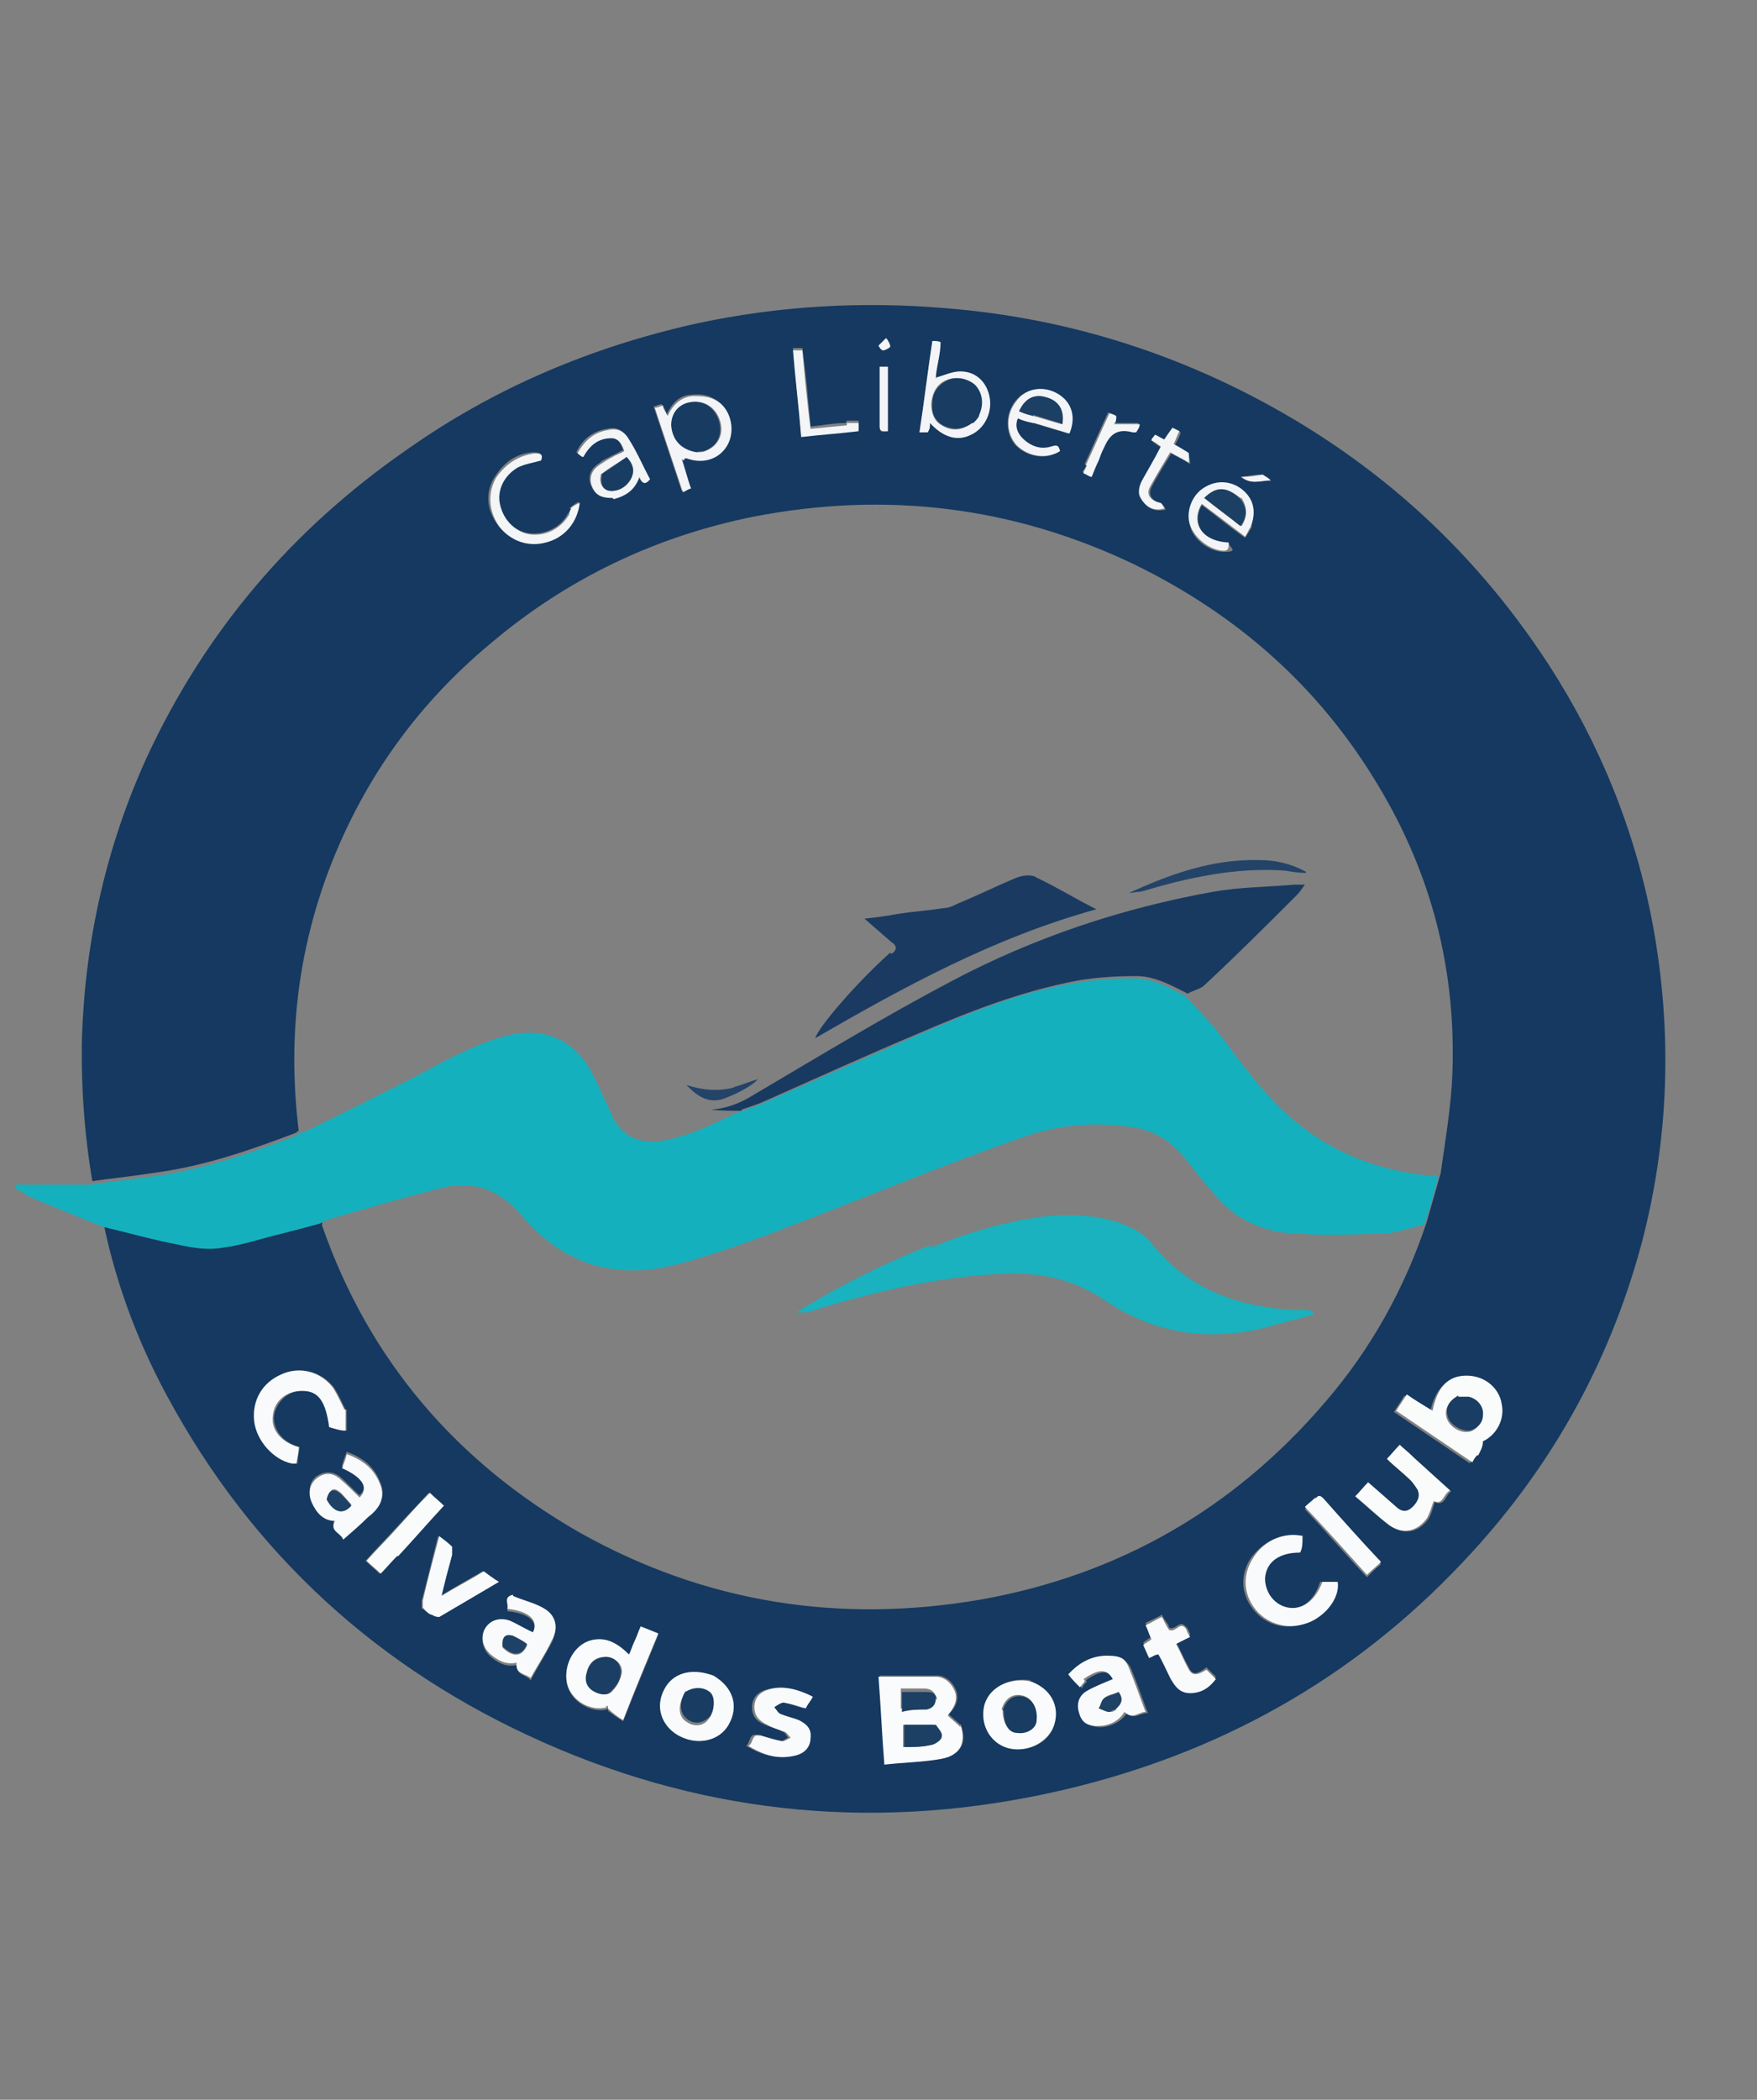 <?xml version="1.0" encoding="UTF-8"?>
<svg id="Layer_1" xmlns="http://www.w3.org/2000/svg" xmlns:xlink="http://www.w3.org/1999/xlink" version="1.1" viewBox="0 0 150 179.2">
  <rect x="0" y="0" width="150" height="179.2" fill="#808080" stroke="none"/>
  <!-- Generator: Adobe Illustrator 29.2.1, SVG Export Plug-In . SVG Version: 2.1.0 Build 116)  -->
  <defs>
    <style>
      .st0 {
        fill: #234368;
      }

      .st1 {
        fill: #1c3f64;
      }

      .st2 {
        fill: #f3f4f7;
      }

      .st3 {
        fill: #1e4166;
      }

      .st4 {
        fill: #1b3e64;
      }

      .st5 {
        fill: #1a3a61;
      }

      .st6 {
        fill: #fafbfc;
      }

      .st7 {
        fill: #183c62;
      }

      .st8 {
        fill: #f2f4f6;
      }

      .st9 {
        fill: #183a61;
      }

      .st10 {
        fill: #183b62;
      }

      .st11 {
        fill: #f3f5f7;
      }

      .st12 {
        fill: #153960;
      }

      .st13 {
        fill: #19b2be;
      }

      .st14 {
        fill: #15b0bd;
      }

      .st15 {
        fill: #fafbfb;
      }

      .st16 {
        fill: #f9fafb;
      }

      .st17 {
        fill: #1a3d63;
      }
    </style>
  </defs>
  <path class="st12" d="M7.9,100.9c-.7-4.1-1-8.3-.9-12.5.3-8.3,2.1-16.2,5.5-23.7,5-10.8,12.4-19.5,22.2-26.3,7.5-5.3,15.8-8.8,24.8-10.8,7-1.5,14.1-1.9,21.2-1.3,8.8.7,17.1,3,25,6.9,10.9,5.4,19.8,13.2,26.5,23.5,4.4,6.8,7.4,14.2,8.9,22.2,1.7,9.2,1.4,18.4-1,27.4-2.8,10.3-7.9,19.3-15.2,27-9.4,10-20.9,16.4-34.3,19.5-15.2,3.5-30,2.2-44.2-4.1-14-6.2-24.8-16-32.1-29.5-2.5-4.6-4.3-9.4-5.4-14.5,2.1.5,4.2,1,6.3,1.4,1.2.2,2.5.4,3.8.3,1.7-.2,3.4-.8,5.1-1.2,1.1-.3,2.2-.6,3.4-.9v.3c4,11.5,11.5,20.2,22,26.2,10.7,6,22.2,7.8,34.3,5.7,11.7-2.1,21.5-7.7,29.3-16.8,3.9-4.5,6.8-9.7,8.7-15.4.4-1.4.8-2.8,1.2-4.2.4-2.9.9-5.7,1-8.6.3-8.8-1.8-16.9-6.3-24.4-5-8.4-12-14.6-20.8-18.9-10.4-5-21.3-6.3-32.6-4.1-8.4,1.7-15.9,5.3-22.4,10.8-6.5,5.4-11.2,12.1-14.1,20.1-2.5,7-3.2,14.1-2.3,21.5-.1,0-.2.2-.3.2-3.7,1.4-7.4,2.7-11.4,3.3s-3.9.5-5.9.8M58.5,39.1c1.5.5,3,0,3.6-1.4.6-1.3,0-3.1-1.2-3.7-.5-.3-1.2-.4-1.9-.3-1,0-1.7.8-2.1,1.7,0-.3-.2-.6-.4-.9-.2,0-.4.1-.7.2.8,2.4,1.6,4.8,2.4,7.2.3-.1.5-.2.7-.3-.3-.9-.5-1.7-.7-2.6h.2M79.9,32.2v-.2c0-.9.3-1.9.4-2.8-.3,0-.5,0-.7-.1-.4,2.6-.7,5.2-1.1,7.8h.7c0-.3,0-.5.2-.8,1.1,1.2,2.3,1.6,3.5,1,1.1-.5,1.8-1.8,1.6-3.1-.2-1.3-1.1-2.2-2.5-2.3-.6,0-1.3.3-2,.5M51.9,145.8v.2c.4.3.8.6,1.3.9,1-2.6,2-4.9,3-7.4-.5-.2-1-.4-1.5-.6-.2.4-.3.8-.5,1.2s-.3.8-.5,1.2c-1.2-1.2-2.2-1.6-3.3-1.2-1.4.4-2.3,2.1-2,3.6s2,2.5,3.4,2.2M82,147.2c-.3-.3-.7-.6-1-.9.7-.7.9-1.4.6-2.1-.3-.7-.9-1.2-1.6-1.2h-4.9c.2,2.6.3,5,.5,7.5,1.7-.2,3.3-.2,4.9-.5s2.1-1.3,1.5-2.9M126.1,124.2c0-.3.2-.6.3-1.1,1.1-.4,1.9-1.8,1.6-3.2-.3-1.3-1.6-2.4-3-2.4s-2.5,1-2.9,3c-.7-.5-1.4-.9-2.2-1.4-.3.5-.6.9-.9,1.4,2.2,1.5,4.3,2.9,6.5,4.4,0-.2.3-.4.5-.6M111.1,131.1c-1.6-.4-3.4.5-4.4,2-.9,1.5-.7,3.2.5,4.5,1.1,1.2,2.9,1.6,4.5.8,1.5-.7,2.5-2.1,2.3-3.4-.4,0-.9,0-1.3,0-.5,1.6-1.6,2.5-2.9,2.2-1.2-.2-2.1-1.4-2-2.5,0-1.4,1.2-2.3,3-2.2,0-.4,0-.8.2-1.4M29.5,120.3c-.3-.6-.6-1.3-1-1.9-1.1-1.4-2.9-1.8-4.4-1.1-1.6.7-2.5,2.2-2.3,4,.2,1.7,1.6,3.3,3.2,3.6h.4c0-.5.1-.9.2-1.4-1.5-.4-2.3-1.5-2.2-2.7.2-1.2,1.3-2.2,2.5-2.1,1.4,0,2.1,1,2.3,3.1.4,0,.9.2,1.4.3v-1.8M60.8,143c-1.8-.7-3.4-.2-4.1,1.2-.7,1.5-.2,3.1,1.2,3.9,1.6.9,3.5.5,4.3-.9.9-1.5.4-3.2-1.3-4.2M31.5,129.3c.8-.7,1.5-1.5,1-2.7-.5-1.4-1.5-2.2-2.9-2.7-.2.5-.3.8-.4,1.2,1.8.9,2.3,1.8,1.5,2.5-.6-.5-1.1-1.1-1.7-1.6-.7-.5-1.4-.4-2,0-.6.5-.7,1.2-.4,2,.4.9,1.1,1.5,2,1.6-.5.9.5,1,.7,1.6.8-.7,1.5-1.3,2.2-2M43.7,136.2c-.8.2-.2.8-.4,1.3,1.9.2,2.7.9,2.2,2-.7-.3-1.3-.7-2-1-.9-.3-1.7,0-2.1.7-.4.7-.2,1.6.5,2.2.6.5,1.3.9,2.2.7,0,.9.8.8,1.2,1.3.6-1.1,1.2-2.1,1.8-3.2.5-1,.3-2.1-.6-2.7-.8-.5-1.7-.8-2.8-1.1M88,143.4c-1.9-.3-3.7.7-4,2.3s.6,3.1,2.1,3.5c1.7.4,3.5-.5,3.9-2,.5-1.6-.3-3.1-2.1-3.7M92.7,143.4c1.3-.9,2-.9,2.5,0-.7.3-1.5.6-2.2,1s-.9,1.1-.7,1.8c.2.8.8,1.2,1.6,1.2s1.8-.4,2.3-1.2c.6.6,1.1,0,1.8,0-.5-1.3-.9-2.5-1.4-3.7-.3-.8-1.1-1.2-1.9-1.1-1.3,0-2.4.6-3.3,1.6.3.3.6.6,1,1.1,0-.2.2-.4.4-.6M120.6,124.3c-.3-.3-.7-.6-1-.9-.4.4-.7.8-1.1,1.2.7.6,1.3,1.2,2,1.8.2.2.5.5.6.8.3.6,0,1.1-.4,1.5-.5.4-1,.3-1.4,0-.8-.7-1.6-1.4-2.4-2.1-.4.4-.7.8-1.1,1.2.9.8,1.8,1.6,2.7,2.3,1.2.9,2.5.8,3.4-.4.3-.4.4-1,.6-1.5.9.4.9-.7,1.4-.9-1.1-1-2.2-1.9-3.3-2.9M64.8,148.1c-.9-.3-.7.6-1.1.9,1.4.8,2.7,1.2,4.1.8.7-.2,1.1-.7,1.2-1.5,0-.8-.4-1.2-1-1.5-.5-.2-1-.3-1.5-.5-.2,0-.4-.4-.6-.6.3,0,.6-.4.8-.4.6,0,1.2.3,1.9.5.2-.3.4-.6.6-1-1.2-.7-2.5-1-3.8-.6-.7.2-1.2.7-1.2,1.5s.4,1.2,1.1,1.5c.5.2,1,.3,1.5.6.2,0,.3.3.5.5-.2,0-.5.4-.7.3-.6,0-1.2-.3-1.9-.6M36.1,137.3c.2.2.5.4.7.5s.5.2.6.2c1.7-1,3.4-1.9,5.1-3-.5-.4-.9-.6-1.3-.9-1.2.7-2.3,1.3-3.6,2.1.3-1.3.7-2.4.9-3.5v-.7c-.3-.3-.7-.6-1.1-.9-.5,1.9-.9,3.7-1.4,5.5,0,.2,0,.4,0,.7M101.3,138.9c-.6-.8-.9.3-1.5,0,0-.3-.4-.6-.6-1.1-.5.3-1,.5-1.4.7.2.5.4.8.5,1.2-.3.2-.5.3-.7.5.2.4.3.7.5,1.1.3,0,.5-.2.8-.3.3.7.6,1.3,1,2,.3.7.8,1.3,1.7,1.3s1.7-.4,2.2-1.2c-.3-.3-.6-.6-.8-.8-.8.6-1.2.7-1.5,0-.4-.7-.7-1.4-1.1-2.2.5-.2.8-.4,1.2-.6,0-.2-.2-.4-.3-.7M112.2,128c-.3.3-.5.5-.8.8,1.8,1.9,3.5,3.9,5.3,5.8.4-.4.8-.8,1.2-1.1-1.7-1.9-3.3-3.6-4.9-5.4-.2-.2-.4-.4-.7,0M33.9,132.8c1.3-1.4,2.6-2.8,3.9-4.3-.4-.4-.8-.7-1.2-1.1-.9,1-1.8,1.9-2.7,2.9s-1.8,1.9-2.7,2.9c.4.4.8.7,1.2,1.1.5-.5.9-1,1.4-1.5M48.7,43.4c0,.1,0,.3-.2.4-.6,1.2-2,1.9-3.4,1.7-1.2-.2-2.2-1.2-2.5-2.5-.3-1.2.3-2.6,1.5-3.2.6-.3,1.3-.4,2-.6.2-.5,0-.6-.6-.6-1.4.1-2.4.8-3.2,2-.9,1.3-.8,2.9.2,4.2.9,1.3,2.5,1.8,4,1.4,1.6-.4,2.7-1.7,2.9-3.4-.3.2-.5.3-.8.6M106.8,44.9c.4-1.1.2-2-.5-2.8-.9-.9-2.2-1.1-3.3-.5-1.2.7-1.8,2.1-1.4,3.3.3,1.2,1.7,2.2,2.9,2.2s.6-.3.4-.7c-2.2-.1-3.2-1.7-2.3-3.3,1.2.9,2.4,1.9,3.7,2.8.2-.3.4-.6.6-1M88.2,36.1c1,.3,2,.6,3,.9.6-1.4,0-2.8-1-3.4-1.2-.7-2.7-.4-3.5.6-.9,1.1-.9,2.8,0,3.8,1,1,2.6,1.3,3.7.5,0-.4-.2-.5-.7-.4-1,.3-1.8,0-2.5-.7-.4-.5-.6-1-.4-1.7.4.1.9.2,1.4.4M52.4,42.5c1-.2,1.7-.8,2.1-1.9.2.6.5.7.9.2-.6-1.1-1.2-2.3-1.8-3.4-.4-.7-1-1-1.8-.8-1.2.2-2.1.9-2.6,2,.2.1.4.2.5.3.6-.9,1.3-1.7,2.4-1.6.6,0,.9.5,1.1,1.1-.4.2-.7.4-1,.5-.3.2-.7.3-1,.6-.8.5-1,1.1-.8,1.8.3.8.7,1.1,1.9,1.1M72.2,36.1c-1,0-2,.2-3,.3-.2-2.3-.4-4.5-.7-6.7h-.8c.2,2.5.5,4.9.7,7.4,1.7-.2,3.2-.3,4.9-.5v-.7h-1M101.4,38.7c-.4-.2-.8-.4-1.1-.7.2-.4.4-.7.5-1.1-.2-.1-.4-.2-.6-.3-.2.3-.5.7-.7,1-.3-.2-.5-.3-.8-.4,0,.2-.2.3-.3.5.3.2.5.4.8.5-.6,1-1.1,1.9-1.6,2.9s-.5,1.1,0,1.7c.4.6,1,.9,1.9.7,0-.2-.2-.4-.4-.5-.8-.3-1.1-.8-.8-1.4.5-1,1.1-1.9,1.7-2.9.5.3,1,.5,1.6.9,0-.4,0-.5-.2-.8M92.7,39.7c0,.2-.2.4-.3.6.3,0,.5.2.7.3.2-.5.4-.9.6-1.4s.4-.9.6-1.4c.5-1,1.3-1.3,2.3-1h.3c0-.2.2-.4.3-.7h-2.2c0-.2,0-.5.2-.7-.2,0-.4-.2-.6-.2-.7,1.5-1.3,2.9-2,4.4M75.8,36.8v-5.5h-.7v5.1c0,.5.2.5.7.4M107.7,40.5c-.5,0-1.1.1-1.8.2.9.7,1.7.3,2.5.3-.2-.1-.4-.3-.8-.5M75.6,28.9c-.2.2-.4.4-.6.6,0,0,.2.4.4.4s.6-.2.6-.3c0-.2-.2-.5-.4-.8h0Z"/>
  <path class="st14" d="M27.4,104.4c-1.1.3-2.2.6-3.4.9-1.7.4-3.4,1-5.1,1.2-1.2.2-2.5,0-3.8-.3-2.1-.4-4.2-1-6.3-1.5-2-.8-4-1.6-5.9-2.4-.5-.2-1-.6-1.6-.9v-.3h6.4c2-.3,4-.5,6-.8,3.9-.6,7.7-1.9,11.4-3.3,0,0,.2-.1.3-.2.4-.2.7-.2,1-.4,3.1-1.5,6.3-3.1,9.4-4.7,2.4-1.3,4.8-2.6,7.4-3.3,3.1-.8,5.6.2,7.2,2.9.7,1.3,1.3,2.7,1.9,4,.7,1.5,2,2.2,3.6,2.1,1,0,2.1-.4,3.1-.7,1.4-.5,2.7-1.2,4.1-1.8.6-.2,1.1-.4,1.7-.6,4.5-2,8.9-3.9,13.4-5.9,4.4-1.9,8.8-3.7,13.5-4.5,1.7-.3,3.4-.4,5.1-.4s3,.8,4.4,1.5c1.1,1.2,2.2,2.3,3.1,3.5,2.1,2.8,4.1,5.6,6.9,7.7,3.4,2.6,7.3,3.9,11.6,4.2-.4,1.4-.7,2.7-1.2,4.1-1.2.3-2.3.7-3.5.8-2.3,0-4.6.2-6.9,0-2.8,0-5.3-.9-7.2-3-1-1.1-1.9-2.3-2.8-3.4-1.2-1.5-2.6-2.4-4.5-2.7-3.3-.5-6.5-.2-9.5.9-5.2,1.8-10.4,3.9-15.5,5.9-4.4,1.7-8.8,3.5-13.5,4.8-5.4,1.5-10,.3-13.7-4.1-1.9-2.2-4.1-3-6.9-2.3-3.1.8-6.2,1.7-9.3,2.6-.4.1-.8.3-1.2.5l.3-.2Z"/>
  <path class="st6" d="M82,147.2c.5,1.5,0,2.6-1.6,2.9-1.6.3-3.2.3-4.9.5-.2-2.5-.3-4.9-.5-7.5,1.7,0,3.3,0,4.9,0,.7,0,1.3.5,1.6,1.2.3.7,0,1.4-.6,2.1.3.3.7.6,1.1,1M79.9,147.2h-2.8c0,.7,0,1.2,0,1.9.8,0,1.6,0,2.4-.2.3,0,.8-.4.8-.7s-.3-.6-.6-1M79.9,144.8c-.2-.6-.6-.7-1.1-.7s-1.2,0-1.9,0v1.7c.8,0,1.4,0,2.1-.2.5,0,.8-.3.8-1h0Z"/>
  <path class="st15" d="M126.1,124.2c-.2.2-.3.4-.4.6-2.2-1.5-4.3-2.9-6.5-4.4.3-.5.6-.9.9-1.4.7.5,1.4.9,2.2,1.4.4-2,1.3-3,2.9-3s2.8,1.1,3,2.4c.3,1.4-.5,2.7-1.6,3.2,0,.5-.2.8-.4,1.2M124.4,119.2c-.8.5-1.1,1.1-.9,1.8s1.1,1.3,1.8,1.2c.6,0,1.2-.7,1.2-1.3s-.4-1.4-1.2-1.6h-1,0Z"/>
  <path class="st6" d="M51.8,145.7c-1.4.4-3.1-.6-3.4-2.1-.3-1.5.6-3.2,2-3.6,1.1-.3,2.1,0,3.3,1.2.2-.4.3-.8.5-1.2s.3-.8.5-1.2c.5.2,1,.4,1.5.6-1,2.4-2,4.8-3,7.4-.5-.3-.9-.6-1.3-1v-.2h-.2M51.7,141.4c-.9,0-1.4.5-1.5,1.3,0,.6,0,1.2.5,1.6.5.3,1.2.5,1.6,0,.4-.4.7-1,.8-1.6,0-.7-.5-1.2-1.4-1.3Z"/>
  <path class="st16" d="M111.2,131.2c0,.5,0,.9-.2,1.3-1.8,0-2.9.8-3,2.2,0,1.2.8,2.3,2,2.5s2.3-.6,2.9-2.2c.4,0,.9,0,1.3,0,.2,1.2-.8,2.7-2.3,3.4-1.6.7-3.3.4-4.5-.8-1.2-1.3-1.4-3-.5-4.5.9-1.6,2.7-2.4,4.4-2h-.1Z"/>
  <path class="st16" d="M29.5,120.4v1.7c-.5,0-1-.2-1.4-.3-.3-2.2-.9-3.1-2.3-3.1s-2.4.9-2.5,2.1c-.2,1.2.7,2.3,2.2,2.7,0,.4-.1.9-.2,1.4h-.4c-1.5-.3-3-1.9-3.2-3.6-.2-1.8.7-3.3,2.3-4,1.5-.7,3.3-.3,4.4,1.1.4.6.7,1.3,1,1.9h.1Z"/>
  <path class="st16" d="M60.9,143c1.7,1,2.2,2.6,1.3,4.2-.8,1.4-2.7,1.8-4.3.9-1.4-.8-2-2.4-1.2-3.9.7-1.4,2.3-1.9,4.2-1.2M58.5,144.5c-.7,1-.6,2.1.2,2.5.6.4,1.4.3,1.8-.3.5-.6.6-1.6,0-2.1-.5-.6-1.2-.6-2.1,0h0Z"/>
  <path class="st16" d="M31.5,129.4c-.7.7-1.4,1.3-2.2,2-.2-.6-1.2-.7-.7-1.6-1,0-1.6-.7-2-1.6-.3-.7-.2-1.5.4-2s1.3-.6,2,0c.6.5,1.2,1.1,1.7,1.6.8-.8.3-1.7-1.5-2.5.1-.3.3-.7.4-1.2,1.4.5,2.4,1.3,2.9,2.7.4,1.2-.2,2-1.1,2.7M27.9,127.9c.5,1.1,1.3,1.3,2.1.5-.3-.3-.6-.7-.9-1-.6-.5-.9-.4-1.1.5h-.1Z"/>
  <path class="st16" d="M43.8,136.2c.9.4,1.9.6,2.7,1.1,1,.6,1.2,1.7.6,2.7-.5,1.1-1.2,2.1-1.8,3.2-.5-.4-1.3-.3-1.2-1.3-.9.2-1.6-.2-2.2-.7-.7-.6-.9-1.5-.5-2.2s1.2-1,2.1-.7c.7.3,1.3.7,2,1,.5-1-.3-1.8-2.2-2,.2-.4-.4-1,.5-1.2M42.9,140.6c.9.9,1.7.8,2.1-.2-.4-.2-.8-.5-1.2-.7-.7-.3-1,0-.9.9Z"/>
  <path class="st6" d="M88,143.5c1.7.6,2.5,2.1,2,3.7-.5,1.5-2.3,2.4-3.9,2-1.5-.4-2.4-1.9-2.1-3.5s2.1-2.6,4-2.2M85.6,146c0,1.1.5,1.7,1.2,1.8.8,0,1.5-.4,1.6-1.1.2-.9-.3-1.8-1.1-2-.8-.2-1.5.2-1.8,1.2h.1Z"/>
  <path class="st16" d="M92.6,143.4c0,.2-.2.3-.4.6-.4-.4-.7-.7-1-1.1.9-1,2-1.6,3.3-1.6s1.6.3,1.9,1.1c.5,1.2.9,2.4,1.4,3.7-.6,0-1.1.7-1.8,0-.5.8-1.3,1.2-2.3,1.2s-1.4-.4-1.6-1.2c-.2-.7,0-1.4.7-1.8.7-.4,1.5-.7,2.2-1-.5-.9-1.2-.9-2.5,0M95.3,145.8c.5-.4.6-.9.2-1.4-.4.2-.9.2-1.2.5-.2.2-.3.6-.5.9.3,0,.6.3.9.3s.3,0,.6-.2h0Z"/>
  <path class="st15" d="M120.6,124.3c1.1,1,2.1,1.9,3.2,2.9-.6.3-.6,1.3-1.4.9-.2.5-.3,1-.6,1.5-.9,1.2-2.2,1.4-3.4.4-.9-.7-1.7-1.5-2.7-2.3.4-.4.7-.8,1.1-1.2.8.7,1.6,1.4,2.4,2.1.4.4.9.5,1.4,0,.4-.4.7-.9.4-1.5-.2-.3-.4-.6-.6-.8-.6-.6-1.3-1.1-2-1.8.4-.4.7-.8,1.1-1.2.3.3.7.6,1,.9h0Z"/>
  <path class="st16" d="M64.9,148.1c.7.2,1.3.4,1.9.5.2,0,.5-.2.7-.3-.2-.2-.3-.4-.5-.5-.5-.2-1-.3-1.5-.6-.6-.3-1.1-.7-1.1-1.5s.5-1.3,1.2-1.5c1.3-.4,2.6,0,3.8.6-.2.4-.5.7-.6,1-.7-.2-1.3-.4-1.9-.5-.2,0-.5.2-.8.4.2.2.3.5.6.6.5.2,1,.3,1.5.5.6.3,1.1.7,1,1.5,0,.8-.5,1.3-1.2,1.5-1.5.4-2.8,0-4.1-.8.5-.3.2-1.2,1.2-.8h-.2Z"/>
  <path class="st16" d="M36.1,137.3c0-.2,0-.5,0-.7.4-1.8.9-3.6,1.4-5.5.4.3.8.6,1.1.9,0,0,0,.5,0,.7-.3,1.1-.6,2.2-.9,3.5,1.3-.8,2.5-1.4,3.6-2.1.4.3.8.6,1.3.9-1.7,1-3.4,2-5.1,3,0,0-.4,0-.6-.2-.3,0-.5-.3-.8-.6h0Z"/>
  <path class="st16" d="M101.3,139c0,.3.2.5.3.7-.4.2-.8.4-1.2.6.4.7.7,1.5,1.1,2.2.3.5.7.5,1.5,0,.3.3.5.5.8.8-.6.8-1.3,1.2-2.2,1.2s-1.3-.6-1.7-1.3c-.3-.6-.6-1.3-1-2-.3,0-.5.2-.8.3-.2-.4-.3-.7-.5-1.1.2-.2.5-.3.7-.5-.2-.4-.3-.8-.5-1.2.5-.2.9-.5,1.4-.7.2.4.4.8.6,1.1.6.3,1-.9,1.5,0Z"/>
  <path class="st2" d="M80,32.2c.7-.2,1.3-.5,2-.5,1.4,0,2.3,1,2.5,2.3s-.5,2.6-1.6,3.1c-1.2.6-2.4.2-3.5-1,0,.3,0,.5-.2.8h-.7c.4-2.6.7-5.2,1.1-7.8.3,0,.5,0,.7.1,0,1-.3,1.9-.4,2.9v.2h0M83,36.1c.2-.2.3-.4.5-.7.4-.9.3-1.7-.3-2.5-.5-.6-1.5-.8-2.3-.5-.9.3-1.3,1.1-1.4,2,0,.8.2,1.5.9,1.9.8.5,1.7.5,2.5-.2h.1Z"/>
  <path class="st2" d="M58.2,39.2c.3.8.5,1.7.8,2.5-.2,0-.4.2-.7.3-.8-2.4-1.6-4.8-2.4-7.2.2,0,.4-.1.7-.2,0,.3.2.5.4.9.4-.9,1.1-1.6,2.1-1.7.6,0,1.3,0,1.9.3,1.3.6,1.8,2.4,1.2,3.7-.6,1.3-2.1,1.9-3.6,1.3,0,0-.2,0-.2.2M59.6,38.6c.2,0,.4,0,.6-.1,1.1-.4,1.6-1.4,1.3-2.5s-1.2-1.8-2.3-1.7c-1.1.1-1.8,1-1.8,2s.8,2.1,2.2,2.3h0Z"/>
  <path class="st16" d="M112.3,127.9c.3-.4.5-.2.7,0,1.6,1.8,3.2,3.6,4.9,5.4-.4.4-.8.7-1.2,1.1-1.8-2-3.5-3.9-5.3-5.8.3-.3.6-.5.9-.8h0Z"/>
  <path class="st15" d="M33.9,132.8c-.5.5-.9,1-1.4,1.5-.4-.4-.8-.7-1.2-1.1.9-1,1.8-1.9,2.7-2.9s1.7-1.9,2.7-2.9c.4.4.8.7,1.2,1.1-1.3,1.4-2.6,2.9-3.9,4.3h0Z"/>
  <path class="st11" d="M48.7,43.4c.2-.2.4-.3.8-.5-.2,1.7-1.3,3-2.9,3.4-1.5.4-3-.1-4-1.4-.9-1.3-1-2.9-.2-4.2.8-1.1,1.8-1.8,3.2-2,.5,0,.8,0,.6.6-.7.2-1.4.3-2,.6-1.2.7-1.8,2-1.5,3.2.3,1.3,1.3,2.3,2.5,2.5,1.4.2,2.7-.5,3.4-1.7,0-.1,0-.3.2-.5h0Z"/>
  <path class="st2" d="M106.8,44.9c-.2.3-.3.6-.5.9-1.3-1-2.5-1.9-3.7-2.8-1,1.6,0,3.2,2.3,3.3,0,.4,0,.7-.4.7-1.1,0-2.5-1-2.9-2.2s.2-2.7,1.4-3.3c1.1-.6,2.4-.4,3.3.5.8.8.9,1.8.5,2.9M105.9,42.5c-1.1-.9-2-1-3,0,1,.8,2,1.6,3.1,2.4.5-.8.5-1.6,0-2.4Z"/>
  <path class="st2" d="M88.2,36.1c-.5-.1-.9-.2-1.3-.4-.3.7,0,1.3.4,1.7.7.7,1.6,1,2.5.7.5-.2.6,0,.7.4-1.1.7-2.7.5-3.7-.5-.9-1-1-2.6,0-3.8.8-1.1,2.3-1.3,3.5-.6,1.2.7,1.6,2,1,3.4-1-.3-2-.6-3-.9M88.2,35.5c.8.2,1.6.5,2.5.7,0-1.3-.3-2-1.4-2.3-1-.3-1.8.1-2.3,1.2.4.1.8.2,1.2.4h0Z"/>
  <path class="st8" d="M52.3,42.5c-1.1,0-1.5-.3-1.8-1.1-.2-.7,0-1.3.8-1.8.3-.2.6-.4,1-.6.3-.2.7-.3,1-.5-.2-.6-.5-1.1-1.1-1.1-1.2,0-1.9.7-2.4,1.6-.2,0-.3-.2-.5-.3.6-1.1,1.4-1.8,2.6-2,.8-.2,1.4.1,1.8.8.7,1.1,1.2,2.3,1.8,3.4-.4.5-.7.4-.9-.2-.4,1.1-1.1,1.6-2.2,1.9M51.3,40.5c-.2.8.2,1.4.9,1.4s1.4-.4,1.7-1.1c.3-.6.2-1.2-.4-1.8-.7.5-1.5.9-2.2,1.5Z"/>
  <path class="st11" d="M72.3,36.1h1v.7c-1.6.2-3.2.3-4.9.5-.2-2.5-.5-4.9-.7-7.4h.8c.2,2.2.4,4.4.7,6.7,1-.1,2-.2,3.1-.3v-.2Z"/>
  <path class="st11" d="M101.5,38.7c0,.2,0,.4,0,.8-.6-.4-1.1-.6-1.6-.9-.6,1-1.2,2-1.7,2.9-.4.7,0,1.2.8,1.4.2,0,.3.3.4.5-.8.2-1.4,0-1.9-.7-.4-.6-.3-1.1,0-1.7.5-.9,1.1-1.9,1.6-2.9-.3-.2-.5-.4-.8-.5,0-.2.2-.3.3-.5.3.1.5.3.8.4.2-.3.4-.6.7-1,.2.1.4.2.6.3-.2.3-.3.7-.5,1.1.4.2.7.4,1.2.7h0Z"/>
  <path class="st11" d="M92.7,39.7c.7-1.5,1.3-2.9,2-4.4.2,0,.4.1.6.2,0,.3,0,.5-.2.7h2.2c0,.3-.2.5-.3.7h-.3c-1.1-.3-1.8,0-2.3,1s-.4.9-.6,1.4c-.2.4-.4.9-.6,1.4-.2,0-.4-.2-.7-.3,0-.2.2-.4.3-.7h0Z"/>
  <path class="st8" d="M75.7,36.8c-.4,0-.6,0-.6-.4v-5.1h.7v5.5h0Z"/>
  <path class="st8" d="M107.8,40.5c.3.2.5.3.7.5-.8,0-1.7.4-2.5-.3.7,0,1.2-.1,1.8-.2Z"/>
  <path class="st8" d="M75.7,28.9c.2.3.3.5.3.7,0,0-.4.3-.6.3s-.4-.4-.4-.4c.2-.2.4-.4.6-.6h0Z"/>
  <path class="st9" d="M63.3,94.8c-.9,0-1.8,0-2.6-.1,1.4-.1,2.6-.6,3.7-1.3,5.6-3.3,11.2-6.7,16.9-9.7,7-3.7,14.5-6.2,22.3-7.6,2.3-.4,4.6-.4,6.9-.6h.9c-.3.4-.4.6-.7.9-2.6,2.6-5.2,5.2-7.9,7.7-.3.3-.9.4-1.4.7-1.4-.7-2.8-1.5-4.4-1.5s-3.4.1-5.1.4c-4.7.9-9.1,2.6-13.5,4.5-4.5,1.9-8.9,3.9-13.4,5.9-.5.2-1.1.4-1.7.6h0Z"/>
  <path class="st5" d="M76.1,81.4c.5-.3.5-.7,0-1-.8-.7-1.5-1.3-2.3-2,.9-.1,1.8-.2,2.8-.4,1.3-.2,2.7-.3,4-.5.4,0,.8-.2,1.2-.4,1.7-.7,3.3-1.5,5-2.2.5-.2,1.3-.3,1.7,0,1.7.8,3.3,1.8,5.1,2.7-8.7,2.4-16.4,6.6-24,11,.3-1,3.6-4.8,6.4-7.3h0Z"/>
  <path class="st0" d="M111.5,74.5c-.6,0-1.2-.1-1.8-.2-4.2-.3-8.3.6-12.3,1.8-.3,0-.7.1-1,.1,3.5-1.6,7.1-2.9,11.1-2.8,1.4,0,2.7.3,4,1h0Z"/>
  <path class="st0" d="M62.6,92.8c.7-.2,1.4-.5,2.1-.7-.5.6-1.9,1.3-3,1.7-1.4.4-2.3-.4-3.1-1.2,1.3.4,2.6.6,4.1.2h0Z"/>
  <path class="st0" d="M111.5,74.5h0Z"/>
  <path class="st13" d="M79.4,106.5c3.2-1.3,6.5-2.3,9.9-2.7,2.1-.2,4.1-.1,6.1.5,1.1.4,2.2.9,2.9,1.8,3.1,3.9,7.3,5.4,12.1,5.7h1.3c.2,0,.3.2.4.2v.2c-1.5.4-3,.8-4.5,1.2-4.8,1.1-9.3.3-13.4-2.5-2.5-1.7-5.3-2.3-8.3-2.2-5.8.2-11.5,1.6-17,3.3-.3,0-.6,0-.9,0,3.7-2.3,7.5-4.2,11.6-5.8l-.2.2Z"/>
  <path class="st1" d="M79.9,147.2c.2.3.6.7.5,1,0,.3-.5.6-.8.7-.8.2-1.6.2-2.4.2,0-.6,0-1.2,0-1.9h2.8Z"/>
  <path class="st1" d="M79.9,144.9c0,.6-.3.9-.8,1-.7,0-1.4,0-2.1.2v-1.7c.7,0,1.3,0,1.9,0s1,0,1.1.7h0Z"/>
  <path class="st17" d="M124.5,119.2h.9c.8.2,1.3.9,1.2,1.6,0,.7-.6,1.2-1.2,1.3-.7,0-1.6-.5-1.8-1.2-.2-.7,0-1.3.9-1.8h0Z"/>
  <path class="st4" d="M51.7,141.4c.8,0,1.3.6,1.3,1.3s-.4,1.2-.8,1.6c-.4.5-1.1.3-1.6,0-.6-.4-.7-1-.5-1.6.2-.8.7-1.2,1.6-1.3Z"/>
  <path class="st12" d="M51.9,145.7h0q0,0,0,0h0Z"/>
  <path class="st7" d="M58.5,144.4c.8-.5,1.6-.4,2.1,0s.4,1.5,0,2.1c-.5.5-1.2.7-1.8.3-.8-.5-.9-1.5-.2-2.6h0Z"/>
  <path class="st3" d="M27.9,127.9c.2-.8.6-.9,1.2-.4.3.3.6.6.9,1-.7.8-1.5.6-2.1-.5h0Z"/>
  <path class="st3" d="M42.9,140.5c0-.8.2-1.1.9-.9.4.2.8.4,1.2.7-.4,1-1.2,1.1-2.1.2Z"/>
  <path class="st7" d="M85.6,146c.3-1,1-1.4,1.8-1.2s1.2,1.1,1.1,2c0,.7-.8,1.2-1.6,1.1-.8,0-1.2-.7-1.2-1.9h-.1Z"/>
  <path class="st3" d="M95.2,145.9c-.2,0-.4.2-.5.2-.3,0-.6-.2-.9-.3.2-.3.2-.7.5-.9.4-.2.8-.3,1.2-.5.4.6.3,1-.3,1.5Z"/>
  <path class="st7" d="M83,36.1c-.8.6-1.7.6-2.5.2-.7-.4-1-1.1-.9-1.9,0-.9.5-1.6,1.4-2,.8-.3,1.8,0,2.3.5.6.7.7,1.6.3,2.5,0,.2-.3.5-.5.7h-.1Z"/>
  <path class="st12" d="M79.9,32.2h0q0,.1,0,0h0Z"/>
  <path class="st10" d="M59.5,38.6c-1.3-.2-2.1-1-2.2-2.3,0-1.1.7-1.9,1.8-2s2,.6,2.3,1.7c.3,1.2-.2,2.1-1.3,2.5-.2,0-.4,0-.6.1h0Z"/>
  <path class="st12" d="M58.3,39.1s0-.1,0-.1h0Z"/>
  <path class="st1" d="M105.9,42.6c.6.8.6,1.5,0,2.3-1-.8-2.1-1.6-3.1-2.4,1-1,1.9-1,3,0h0Z"/>
  <path class="st1" d="M88.2,35.5c-.4-.1-.8-.2-1.2-.4.5-1.1,1.3-1.5,2.3-1.2,1.1.3,1.6,1.1,1.4,2.3-.8-.3-1.6-.5-2.5-.8h0Z"/>
  <path class="st7" d="M51.3,40.5c.8-.5,1.5-1,2.2-1.5.5.6.7,1.1.4,1.8-.4.7-1,1.1-1.7,1.1s-1-.6-.8-1.4h-.1Z"/>
</svg>